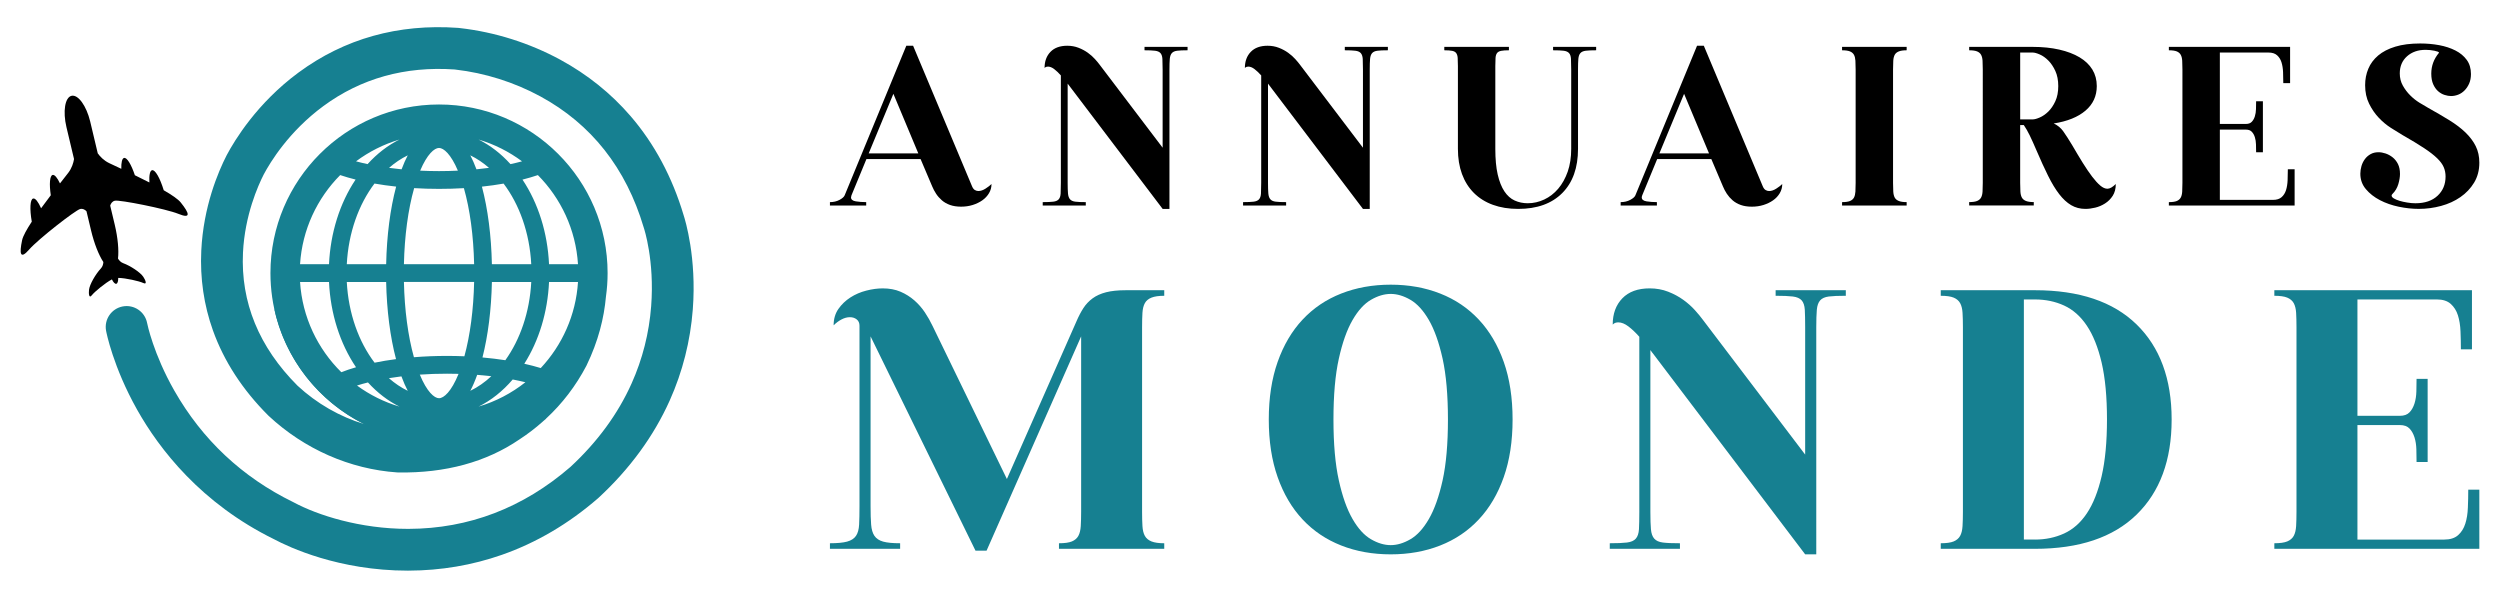 <?xml version="1.0" encoding="utf-8"?>
<!-- Generator: Adobe Illustrator 16.0.0, SVG Export Plug-In . SVG Version: 6.00 Build 0)  -->
<!DOCTYPE svg PUBLIC "-//W3C//DTD SVG 1.1//EN" "http://www.w3.org/Graphics/SVG/1.1/DTD/svg11.dtd">
<svg version="1.1" id="Calque_1" xmlns="http://www.w3.org/2000/svg" xmlns:xlink="http://www.w3.org/1999/xlink" x="0px" y="0px"
	 width="230px" height="55px" viewBox="0 0 230 55" enable-background="new 0 0 230 55" xml:space="preserve">
<g>
	<g>
		<g>
			<g>
				<path d="M79.69,18.596v0.313h-3.336v-0.313c0.333,0,0.629-0.07,0.886-0.208c0.257-0.139,0.413-0.278,0.469-0.417L83.38,4.209
					h0.625l5.421,12.927c0.069,0.167,0.157,0.282,0.26,0.345c0.104,0.062,0.212,0.093,0.323,0.093c0.209,0,0.428-0.073,0.657-0.219
					c0.229-0.146,0.413-0.288,0.553-0.427c0,0.306-0.077,0.587-0.23,0.844c-0.153,0.257-0.357,0.476-0.615,0.657
					s-0.552,0.323-0.886,0.428c-0.333,0.104-0.688,0.156-1.064,0.156c-0.388,0-0.729-0.052-1.021-0.156
					c-0.292-0.105-0.542-0.247-0.75-0.428s-0.386-0.382-0.532-0.604c-0.145-0.223-0.267-0.452-0.364-0.688l-1.063-2.502h-4.983
					l-1.376,3.336c-0.028,0.083-0.042,0.146-0.042,0.187c0,0.195,0.146,0.317,0.438,0.365C79.022,18.571,79.342,18.596,79.69,18.596
					z M79.919,14.113h4.566l-2.293-5.483L79.919,14.113z"/>
				<path d="M95.932,18.596c0.417,0,0.74-0.014,0.97-0.042c0.229-0.027,0.396-0.101,0.5-0.218c0.104-0.118,0.163-0.295,0.177-0.532
					c0.014-0.236,0.021-0.563,0.021-0.98V6.94c-0.209-0.236-0.414-0.431-0.615-0.584c-0.202-0.153-0.393-0.229-0.573-0.229
					c-0.042,0-0.091,0.007-0.146,0.021c-0.056,0.014-0.111,0.049-0.166,0.104c0-0.612,0.18-1.105,0.542-1.48
					c0.362-0.375,0.876-0.563,1.543-0.563c0.375,0,0.722,0.063,1.042,0.188c0.319,0.125,0.604,0.278,0.855,0.458
					c0.25,0.181,0.469,0.375,0.656,0.583c0.188,0.208,0.337,0.389,0.449,0.542l5.775,7.611V6.398c0-0.417-0.007-0.744-0.021-0.98
					c-0.014-0.236-0.073-0.413-0.177-0.531s-0.271-0.191-0.5-0.219c-0.229-0.028-0.553-0.042-0.969-0.042V4.313h3.961v0.313
					c-0.417,0-0.736,0.014-0.958,0.042c-0.223,0.028-0.386,0.101-0.49,0.219c-0.104,0.118-0.167,0.295-0.188,0.531
					c-0.021,0.237-0.031,0.563-0.031,0.98v12.822h-0.625L98.35,7.858c-0.028-0.028-0.049-0.056-0.063-0.083
					s-0.035-0.056-0.063-0.083v9.132c0,0.417,0.01,0.744,0.031,0.98s0.083,0.414,0.188,0.532c0.104,0.118,0.268,0.191,0.49,0.218
					c0.222,0.029,0.542,0.042,0.959,0.042v0.313h-3.962V18.596z"/>
				<path d="M114.363,18.596c0.417,0,0.74-0.014,0.969-0.042c0.229-0.027,0.396-0.101,0.501-0.218
					c0.104-0.118,0.163-0.295,0.177-0.532s0.021-0.563,0.021-0.98V6.94c-0.21-0.236-0.415-0.431-0.616-0.584
					c-0.202-0.153-0.393-0.229-0.573-0.229c-0.042,0-0.091,0.007-0.146,0.021c-0.056,0.014-0.111,0.049-0.167,0.104
					c0-0.612,0.18-1.105,0.542-1.48c0.361-0.375,0.875-0.563,1.543-0.563c0.374,0,0.721,0.063,1.042,0.188
					c0.319,0.125,0.604,0.278,0.854,0.458c0.251,0.181,0.469,0.375,0.657,0.583s0.337,0.389,0.449,0.542l5.776,7.611V6.398
					c0-0.417-0.006-0.744-0.02-0.98c-0.016-0.236-0.075-0.413-0.179-0.531c-0.104-0.118-0.271-0.191-0.501-0.219
					c-0.229-0.028-0.552-0.042-0.97-0.042V4.313h3.963v0.313c-0.418,0-0.737,0.014-0.962,0.042c-0.22,0.028-0.384,0.101-0.488,0.219
					s-0.167,0.295-0.188,0.531c-0.02,0.237-0.031,0.563-0.031,0.98v12.822h-0.624l-8.611-11.363
					c-0.029-0.028-0.049-0.056-0.063-0.083s-0.035-0.056-0.062-0.083v9.132c0,0.417,0.01,0.744,0.031,0.98
					c0.021,0.236,0.083,0.414,0.188,0.532c0.104,0.118,0.266,0.191,0.49,0.218c0.221,0.029,0.541,0.042,0.958,0.042v0.313h-3.961
					V18.596z"/>
				<path d="M138.82,4.313v0.313c-0.306,0-0.545,0.018-0.72,0.052c-0.173,0.035-0.299,0.104-0.375,0.208
					c-0.077,0.104-0.122,0.25-0.136,0.438c-0.014,0.188-0.02,0.441-0.02,0.761v7.61c0,0.931,0.072,1.717,0.218,2.355
					c0.147,0.64,0.352,1.158,0.616,1.554c0.264,0.396,0.579,0.678,0.948,0.844c0.369,0.167,0.768,0.25,1.199,0.25
					c0.528,0,1.034-0.115,1.521-0.344c0.486-0.229,0.914-0.559,1.281-0.99c0.369-0.431,0.659-0.956,0.878-1.574
					c0.214-0.619,0.321-1.317,0.321-2.095V6.398c0-0.417-0.008-0.744-0.021-0.98c-0.014-0.236-0.07-0.413-0.177-0.531
					c-0.104-0.118-0.271-0.191-0.498-0.219c-0.232-0.028-0.554-0.042-0.972-0.042V4.313h3.963v0.313
					c-0.418,0-0.738,0.014-0.96,0.042c-0.222,0.028-0.385,0.101-0.491,0.219c-0.104,0.118-0.166,0.295-0.187,0.531
					c-0.021,0.237-0.031,0.563-0.031,0.98v7.297c0,1.738-0.482,3.093-1.448,4.065c-0.968,0.973-2.318,1.459-4.055,1.459
					c-0.864,0-1.64-0.125-2.326-0.375c-0.688-0.25-1.271-0.615-1.751-1.094c-0.48-0.479-0.844-1.06-1.095-1.741
					c-0.25-0.681-0.375-1.453-0.375-2.314v-7.61c0-0.319-0.008-0.573-0.021-0.761c-0.014-0.188-0.06-0.333-0.136-0.438
					s-0.198-0.174-0.365-0.208s-0.41-0.052-0.73-0.052V4.313H138.82z"/>
				<path d="M152.435,18.596v0.313H149.1v-0.313c0.334,0,0.628-0.07,0.885-0.208c0.258-0.139,0.415-0.278,0.47-0.417l5.672-13.761
					h0.625l5.421,12.927c0.07,0.167,0.157,0.282,0.261,0.345c0.104,0.062,0.212,0.093,0.324,0.093c0.208,0,0.426-0.073,0.655-0.219
					c0.229-0.146,0.414-0.288,0.554-0.427c0,0.306-0.077,0.587-0.229,0.844c-0.153,0.257-0.357,0.476-0.616,0.657
					c-0.256,0.181-0.552,0.323-0.886,0.428c-0.334,0.104-0.687,0.156-1.063,0.156c-0.389,0-0.729-0.052-1.021-0.156
					c-0.293-0.105-0.542-0.247-0.752-0.428c-0.208-0.181-0.385-0.382-0.532-0.604c-0.146-0.223-0.267-0.452-0.363-0.688
					l-1.063-2.502h-4.983l-1.376,3.336c-0.029,0.083-0.043,0.146-0.043,0.187c0,0.195,0.147,0.317,0.439,0.365
					C151.767,18.571,152.087,18.596,152.435,18.596z M152.664,14.113h4.567l-2.295-5.483L152.664,14.113z"/>
				<path d="M169.47,18.596c0.319,0,0.563-0.035,0.729-0.104c0.167-0.069,0.289-0.174,0.365-0.313
					c0.076-0.139,0.12-0.323,0.134-0.552c0.014-0.229,0.021-0.497,0.021-0.803V6.398c0-0.32-0.008-0.591-0.021-0.813
					c-0.014-0.223-0.058-0.403-0.134-0.543c-0.076-0.138-0.198-0.243-0.365-0.312s-0.41-0.104-0.729-0.104V4.313h5.942v0.313
					c-0.308,0-0.547,0.035-0.72,0.104c-0.175,0.069-0.301,0.174-0.377,0.312c-0.074,0.14-0.12,0.32-0.134,0.543
					c-0.014,0.222-0.021,0.493-0.021,0.813v10.425c0,0.306,0.008,0.573,0.021,0.803c0.014,0.229,0.06,0.414,0.134,0.552
					c0.076,0.139,0.202,0.244,0.377,0.313c0.173,0.07,0.412,0.104,0.72,0.104v0.313h-5.942V18.596z"/>
				<path d="M181.165,4.313h5.838c0.904,0,1.721,0.084,2.451,0.25c0.73,0.167,1.351,0.403,1.864,0.709
					c0.515,0.306,0.907,0.681,1.18,1.126c0.27,0.445,0.406,0.952,0.406,1.521c0,0.918-0.347,1.672-1.042,2.262
					c-0.696,0.591-1.668,0.984-2.92,1.178c0.36,0.167,0.653,0.407,0.875,0.719c0.224,0.313,0.494,0.733,0.814,1.262
					c0.348,0.598,0.673,1.144,0.979,1.636c0.307,0.494,0.595,0.918,0.865,1.272c0.271,0.355,0.521,0.63,0.75,0.824
					s0.449,0.292,0.657,0.292c0.223,0,0.479-0.146,0.771-0.438c0,0.431-0.094,0.792-0.28,1.084
					c-0.188,0.292-0.426,0.528-0.711,0.709c-0.284,0.181-0.587,0.309-0.906,0.385c-0.32,0.077-0.618,0.115-0.896,0.115
					c-0.486,0-0.926-0.115-1.314-0.344c-0.389-0.229-0.758-0.57-1.105-1.022c-0.348-0.451-0.687-1.014-1.021-1.689
					c-0.334-0.674-0.689-1.449-1.063-2.324c-0.236-0.556-0.446-1.018-0.625-1.387c-0.183-0.368-0.362-0.685-0.543-0.948h-0.334
					v5.316c0,0.306,0.008,0.573,0.021,0.803c0.014,0.229,0.059,0.414,0.136,0.552c0.076,0.139,0.2,0.244,0.375,0.313
					c0.175,0.07,0.412,0.104,0.72,0.104v0.313h-5.943v-0.313c0.32,0,0.563-0.035,0.73-0.104c0.167-0.069,0.289-0.174,0.365-0.313
					c0.076-0.139,0.122-0.323,0.136-0.552c0.014-0.229,0.021-0.497,0.021-0.803V6.398c0-0.32-0.008-0.591-0.021-0.813
					c-0.014-0.223-0.06-0.403-0.136-0.543c-0.076-0.138-0.198-0.243-0.365-0.312s-0.41-0.104-0.73-0.104V4.313z M187.003,10.985
					c0.169,0,0.387-0.059,0.657-0.177c0.271-0.118,0.532-0.299,0.783-0.542c0.249-0.243,0.465-0.56,0.646-0.949
					s0.271-0.855,0.271-1.397c0-0.542-0.091-1.007-0.271-1.396s-0.396-0.709-0.646-0.959c-0.251-0.25-0.513-0.435-0.783-0.553
					s-0.488-0.178-0.657-0.178h-1.146v6.151H187.003z"/>
				<path d="M199.535,18.596c0.317,0,0.562-0.035,0.73-0.104c0.164-0.069,0.286-0.174,0.362-0.313
					c0.077-0.139,0.122-0.323,0.136-0.552c0.014-0.229,0.021-0.497,0.021-0.803V6.398c0-0.32-0.008-0.591-0.021-0.813
					c-0.014-0.223-0.059-0.403-0.136-0.543c-0.076-0.138-0.198-0.243-0.362-0.312c-0.169-0.069-0.413-0.104-0.73-0.104V4.313h11.154
					v3.336h-0.626c0-0.334-0.008-0.67-0.021-1.011s-0.063-0.643-0.146-0.907c-0.082-0.264-0.218-0.479-0.406-0.646
					c-0.187-0.167-0.447-0.25-0.781-0.25h-4.483v6.568h2.397c0.237,0,0.418-0.065,0.541-0.198c0.126-0.132,0.22-0.299,0.283-0.501
					c0.063-0.201,0.098-0.423,0.104-0.667c0.008-0.243,0.012-0.483,0.012-0.719h0.624v4.691h-0.624c0-0.236-0.004-0.476-0.012-0.719
					c-0.006-0.243-0.041-0.465-0.104-0.667c-0.063-0.201-0.157-0.369-0.283-0.5c-0.123-0.132-0.304-0.198-0.541-0.198h-2.397v6.464
					h4.899c0.334,0,0.595-0.083,0.783-0.251c0.187-0.166,0.322-0.382,0.406-0.646c0.082-0.264,0.132-0.566,0.146-0.907
					c0.014-0.34,0.021-0.678,0.021-1.012h0.624v3.336h-11.57V18.596z"/>
				<path d="M222.219,18.7c0.861,0,1.541-0.229,2.033-0.688c0.495-0.459,0.74-1.05,0.74-1.772c0-0.306-0.055-0.59-0.167-0.854
					c-0.109-0.264-0.312-0.539-0.604-0.824c-0.292-0.285-0.694-0.598-1.209-0.938c-0.515-0.341-1.174-0.741-1.98-1.199
					c-0.307-0.181-0.661-0.4-1.063-0.657c-0.402-0.257-0.779-0.57-1.125-0.938c-0.35-0.369-0.644-0.799-0.887-1.293
					c-0.244-0.493-0.365-1.06-0.365-1.699c0-0.542,0.096-1.045,0.292-1.512c0.194-0.465,0.497-0.872,0.907-1.22
					c0.41-0.347,0.934-0.618,1.574-0.813C221.004,4.098,221.768,4,222.656,4c0.612,0,1.195,0.052,1.753,0.156
					c0.556,0.104,1.052,0.268,1.489,0.49c0.438,0.223,0.785,0.511,1.043,0.865c0.259,0.354,0.387,0.789,0.387,1.303
					c0,0.333-0.058,0.625-0.167,0.875c-0.112,0.25-0.253,0.462-0.428,0.636c-0.173,0.174-0.367,0.303-0.583,0.386
					c-0.216,0.083-0.436,0.125-0.658,0.125c-0.18,0-0.378-0.035-0.595-0.104c-0.214-0.069-0.412-0.184-0.595-0.344
					c-0.178-0.159-0.329-0.372-0.447-0.636c-0.117-0.264-0.177-0.591-0.177-0.979c0-0.709,0.235-1.349,0.709-1.918
					c0-0.042-0.039-0.077-0.114-0.104c-0.076-0.027-0.177-0.055-0.302-0.083c-0.126-0.028-0.261-0.049-0.406-0.063
					c-0.147-0.014-0.283-0.021-0.408-0.021c-0.695,0-1.265,0.198-1.71,0.594c-0.443,0.396-0.667,0.921-0.667,1.574
					c0,0.417,0.094,0.792,0.282,1.125s0.412,0.633,0.678,0.896c0.263,0.265,0.549,0.49,0.854,0.678
					c0.306,0.188,0.571,0.344,0.793,0.469c0.725,0.404,1.378,0.785,1.961,1.146c0.583,0.362,1.077,0.737,1.479,1.125
					c0.402,0.39,0.717,0.807,0.938,1.251c0.222,0.445,0.334,0.953,0.334,1.522c0,0.695-0.161,1.307-0.479,1.835
					c-0.319,0.528-0.74,0.974-1.262,1.334c-0.521,0.362-1.115,0.633-1.782,0.813c-0.668,0.181-1.349,0.271-2.043,0.271
					c-0.599,0-1.214-0.066-1.848-0.198c-0.63-0.132-1.209-0.333-1.729-0.604c-0.522-0.271-0.952-0.608-1.292-1.011
					c-0.342-0.403-0.513-0.876-0.513-1.418c0-0.236,0.036-0.473,0.104-0.709c0.07-0.236,0.175-0.448,0.314-0.636
					c0.137-0.188,0.312-0.34,0.52-0.458c0.208-0.119,0.451-0.178,0.73-0.178c0.208,0,0.428,0.039,0.655,0.115
					c0.229,0.077,0.445,0.195,0.647,0.354c0.2,0.16,0.365,0.365,0.491,0.615c0.124,0.25,0.187,0.556,0.187,0.917
					c0,0.278-0.053,0.591-0.155,0.938c-0.105,0.348-0.282,0.647-0.534,0.896c-0.055,0.056-0.082,0.104-0.082,0.146
					c0,0.098,0.068,0.188,0.208,0.271c0.14,0.083,0.314,0.156,0.522,0.219c0.208,0.062,0.441,0.115,0.698,0.156
					C221.716,18.679,221.97,18.7,222.219,18.7z"/>
			</g>
		</g>
		<g>
			<g>
				<path fill="#168091" d="M76.354,50.49v-0.511c0.68,0,1.207-0.05,1.581-0.151c0.374-0.103,0.646-0.278,0.815-0.527
					c0.17-0.248,0.266-0.595,0.289-1.036c0.022-0.441,0.034-1.003,0.034-1.683V29.964c0-0.25-0.085-0.442-0.255-0.578
					c-0.17-0.137-0.379-0.204-0.629-0.204c-0.249,0-0.504,0.067-0.764,0.204c-0.261,0.136-0.504,0.316-0.731,0.543
					c0-0.588,0.148-1.093,0.443-1.512c0.293-0.419,0.663-0.77,1.104-1.054c0.442-0.283,0.929-0.493,1.461-0.628
					c0.532-0.137,1.037-0.204,1.513-0.204c0.611,0,1.155,0.102,1.631,0.306c0.476,0.204,0.9,0.471,1.275,0.799
					c0.374,0.329,0.696,0.697,0.968,1.104c0.272,0.408,0.51,0.828,0.713,1.259l6.832,14.07l6.389-14.479
					c0.204-0.476,0.419-0.889,0.646-1.24c0.226-0.351,0.51-0.651,0.849-0.901c0.34-0.249,0.753-0.436,1.241-0.561
					c0.487-0.125,1.082-0.187,1.784-0.187h3.568v0.511c-0.499,0-0.89,0.056-1.173,0.169s-0.487,0.283-0.611,0.509
					c-0.125,0.227-0.199,0.521-0.221,0.885c-0.023,0.361-0.034,0.805-0.034,1.324v16.993c0,0.499,0.011,0.936,0.034,1.309
					c0.022,0.373,0.096,0.674,0.221,0.9c0.125,0.227,0.328,0.396,0.611,0.511c0.283,0.113,0.674,0.168,1.173,0.168v0.511h-9.686
					v-0.511c0.521,0,0.917-0.055,1.189-0.168c0.272-0.114,0.47-0.284,0.595-0.511s0.198-0.527,0.221-0.9
					c0.022-0.373,0.035-0.81,0.035-1.309V30.948l-8.701,19.713h-1.019l-9.652-19.713v15.634c0,0.68,0.017,1.241,0.051,1.683
					c0.034,0.441,0.137,0.788,0.306,1.036c0.17,0.249,0.437,0.425,0.798,0.527c0.363,0.102,0.884,0.151,1.564,0.151v0.511H76.354z"
					/>
				<path fill="#168091" d="M139.158,38.596c0,1.993-0.271,3.761-0.814,5.302c-0.544,1.542-1.308,2.838-2.295,3.891
					c-0.985,1.055-2.169,1.853-3.55,2.396c-1.384,0.544-2.901,0.815-4.554,0.815c-1.655,0-3.174-0.271-4.554-0.815
					c-1.384-0.544-2.567-1.342-3.553-2.396c-0.986-1.053-1.75-2.349-2.294-3.891c-0.544-1.541-0.816-3.309-0.816-5.302
					c0-1.994,0.272-3.761,0.816-5.303c0.543-1.539,1.308-2.837,2.294-3.89c0.986-1.055,2.169-1.853,3.553-2.397
					c1.38-0.543,2.898-0.816,4.554-0.816c1.652,0,3.17,0.272,4.554,0.816c1.381,0.544,2.564,1.342,3.55,2.397
					c0.987,1.053,1.751,2.351,2.295,3.89C138.888,34.835,139.158,36.602,139.158,38.596z M133.211,38.596
					c0-2.242-0.165-4.106-0.49-5.591c-0.33-1.484-0.75-2.667-1.259-3.552c-0.51-0.883-1.077-1.507-1.699-1.869
					c-0.624-0.362-1.229-0.543-1.817-0.543c-0.591,0-1.197,0.181-1.82,0.543c-0.622,0.362-1.189,0.986-1.697,1.869
					c-0.511,0.885-0.931,2.067-1.258,3.552c-0.33,1.484-0.493,3.349-0.493,5.591c0,2.243,0.163,4.107,0.493,5.59
					c0.327,1.485,0.747,2.669,1.258,3.552c0.508,0.884,1.075,1.508,1.697,1.869c0.623,0.363,1.229,0.544,1.82,0.544
					c0.589,0,1.193-0.181,1.817-0.544c0.622-0.361,1.189-0.985,1.699-1.869c0.509-0.883,0.929-2.066,1.259-3.552
					C133.046,42.703,133.211,40.839,133.211,38.596z"/>
				<path fill="#168091" d="M148.099,49.979c0.679,0,1.205-0.021,1.58-0.066c0.373-0.045,0.646-0.165,0.814-0.357
					c0.171-0.192,0.267-0.481,0.291-0.866c0.021-0.386,0.033-0.918,0.033-1.598V30.982c-0.342-0.385-0.676-0.702-1.003-0.951
					c-0.328-0.249-0.641-0.374-0.935-0.374c-0.068,0-0.149,0.012-0.239,0.033c-0.089,0.023-0.181,0.081-0.271,0.171
					c0-0.997,0.295-1.802,0.884-2.414c0.589-0.611,1.429-0.917,2.516-0.917c0.611,0,1.178,0.102,1.698,0.306
					c0.522,0.204,0.987,0.453,1.394,0.748c0.408,0.295,0.766,0.611,1.071,0.952c0.307,0.34,0.548,0.634,0.73,0.883l9.413,12.404
					V30.099c0-0.68-0.012-1.211-0.033-1.598c-0.023-0.385-0.119-0.673-0.288-0.866c-0.171-0.192-0.441-0.311-0.816-0.357
					c-0.373-0.045-0.901-0.067-1.58-0.067V26.7h6.457v0.511c-0.679,0-1.201,0.022-1.564,0.067c-0.36,0.046-0.628,0.165-0.797,0.357
					c-0.17,0.193-0.272,0.481-0.306,0.866c-0.033,0.387-0.051,0.918-0.051,1.598V51h-1.021L152.04,32.478
					c-0.045-0.045-0.081-0.09-0.103-0.136c-0.023-0.045-0.057-0.09-0.102-0.136v14.886c0,0.68,0.018,1.212,0.051,1.598
					c0.033,0.385,0.136,0.674,0.307,0.866c0.17,0.192,0.436,0.313,0.799,0.357c0.36,0.046,0.883,0.066,1.563,0.066v0.511h-6.456
					V49.979z"/>
				<path fill="#168091" d="M178.549,50.49v-0.511c0.521,0,0.917-0.055,1.189-0.168c0.271-0.114,0.47-0.284,0.595-0.511
					c0.124-0.227,0.198-0.527,0.22-0.9c0.023-0.373,0.035-0.81,0.035-1.309V30.099c0-0.52-0.012-0.963-0.035-1.324
					c-0.021-0.363-0.096-0.658-0.22-0.885c-0.125-0.226-0.323-0.396-0.595-0.509c-0.272-0.113-0.669-0.169-1.189-0.169V26.7h8.666
					c4.078,0,7.193,1.048,9.347,3.144c2.151,2.097,3.229,5.014,3.229,8.752s-1.077,6.656-3.229,8.751
					c-2.153,2.097-5.269,3.144-9.347,3.144H178.549z M187.215,49.641c0.974,0,1.868-0.187,2.685-0.561s1.514-0.99,2.091-1.852
					c0.577-0.862,1.03-2,1.36-3.417c0.327-1.415,0.492-3.154,0.492-5.216c0-2.084-0.165-3.829-0.492-5.234
					c-0.33-1.404-0.783-2.537-1.36-3.397c-0.577-0.861-1.274-1.479-2.091-1.854c-0.816-0.374-1.711-0.56-2.685-0.56h-1.019v22.09
					H187.215z"/>
				<path fill="#168091" d="M209.239,49.979c0.52,0,0.916-0.055,1.188-0.168c0.272-0.114,0.471-0.284,0.597-0.511
					c0.123-0.227,0.196-0.527,0.22-0.9c0.021-0.373,0.033-0.81,0.033-1.309V30.099c0-0.52-0.012-0.963-0.033-1.324
					c-0.023-0.363-0.097-0.658-0.22-0.885c-0.126-0.226-0.324-0.396-0.597-0.509c-0.271-0.113-0.668-0.169-1.188-0.169V26.7h18.181
					v5.438h-1.019c0-0.544-0.012-1.094-0.035-1.648c-0.021-0.555-0.103-1.048-0.237-1.479c-0.136-0.43-0.357-0.781-0.664-1.054
					c-0.304-0.272-0.729-0.408-1.273-0.408h-7.308v10.705h3.908c0.387,0,0.681-0.105,0.885-0.322
					c0.204-0.214,0.355-0.487,0.458-0.815c0.102-0.328,0.158-0.691,0.17-1.088s0.018-0.787,0.018-1.172h1.02v7.646h-1.02
					c0-0.385-0.006-0.775-0.018-1.172c-0.012-0.397-0.068-0.76-0.17-1.089c-0.103-0.327-0.254-0.6-0.458-0.815
					c-0.204-0.215-0.498-0.322-0.885-0.322h-3.908v10.535h7.986c0.544,0,0.97-0.135,1.276-0.407
					c0.306-0.272,0.525-0.623,0.661-1.055c0.138-0.43,0.216-0.922,0.237-1.478c0.023-0.555,0.035-1.105,0.035-1.648h1.02v5.438
					h-18.86V49.979z"/>
			</g>
		</g>
	</g>
	<g>
		<path fill="#168091" d="M62.897,19.81c-1.046-3.511-2.689-6.583-4.886-9.131c-1.801-2.09-3.977-3.834-6.467-5.187
			c-2.833-1.538-6.018-2.543-9.209-2.906c-0.039-0.005-0.071-0.008-0.093-0.011l-0.106-0.011c-5.508-0.39-10.443,0.993-14.67,4.108
			c-3.822,2.817-5.891,6.25-6.604,7.594l-0.012,0.023c-0.787,1.537-2.136,4.719-2.332,8.764c-0.123,2.542,0.238,5.016,1.073,7.35
			c1.012,2.828,2.723,5.459,5.086,7.82l0.049,0.047c3.277,3.05,7.472,4.895,11.814,5.193l0.101,0.004
			c4.34,0.068,8.091-0.954,11.147-3.04c0.753-0.489,1.475-1.042,2.142-1.637l0.013-0.013c0.017-0.015,0.033-0.029,0.048-0.043
			l0.23-0.196l0.018-0.028c1.493-1.379,2.738-3.01,3.704-4.849l0.028-0.058c1.076-2.226,1.601-4.352,1.775-6.308
			c0.1-0.71,0.153-1.436,0.153-2.172c0-8.553-6.958-15.51-15.51-15.51s-15.509,6.957-15.509,15.51c0,6.084,3.522,11.36,8.634,13.898
			c-2.251-0.682-4.364-1.89-6.146-3.541c-3.547-3.555-5.234-7.674-5.014-12.243c0.167-3.436,1.386-6.162,1.909-7.187
			c0.595-1.121,2.308-3.947,5.48-6.286c3.46-2.55,7.521-3.686,12.074-3.373c0.023,0.002,0.05,0.006,0.081,0.01
			c2.707,0.309,5.408,1.161,7.813,2.466c4.691,2.546,7.891,6.604,9.51,12.061L59.244,21c0.01,0.029,0.985,2.964,0.663,7.168
			c-0.189,2.474-0.794,4.866-1.798,7.104c-1.257,2.808-3.152,5.393-5.634,7.689c-4.341,3.761-9.347,5.678-14.878,5.695
			c-0.024,0-0.048,0-0.072,0c-4.391,0-8.297-1.254-10.496-2.434l-0.064-0.033c-4.677-2.286-8.354-5.735-10.927-10.25
			c-1.93-3.386-2.489-6.146-2.503-6.218c-0.198-1.04-1.201-1.725-2.242-1.529c-1.042,0.196-1.729,1.2-1.533,2.242
			c0.024,0.134,0.64,3.318,2.856,7.26c2.034,3.617,5.877,8.621,12.629,11.931c1.313,0.7,5.911,2.874,12.275,2.874
			c0.029,0,0.059-0.001,0.088-0.001c2.954-0.009,5.833-0.497,8.558-1.451c3.176-1.112,6.154-2.863,8.85-5.205l0.043-0.038
			c2.875-2.655,5.081-5.67,6.556-8.961c1.185-2.644,1.898-5.465,2.122-8.382C64.101,23.716,63.041,20.252,62.897,19.81z
			 M35.526,25.941c0.054,2.603,0.37,5.061,0.908,7.098c-0.686,0.09-1.346,0.2-1.974,0.328c-1.454-1.914-2.404-4.523-2.555-7.426
			H35.526z M31.905,24.306c0.151-2.899,1.099-5.505,2.548-7.419c0.639,0.112,1.305,0.206,1.992,0.28
			c-0.545,2.044-0.864,4.518-0.918,7.139H31.905z M36.931,34.627c0.188,0.509,0.383,0.949,0.583,1.33
			c-0.614-0.3-1.196-0.691-1.736-1.165C36.152,34.73,36.537,34.676,36.931,34.627z M49.75,33.861
			c-0.476-0.145-0.983-0.276-1.514-0.396c1.354-2.136,2.146-4.75,2.276-7.524h2.664C52.982,28.993,51.716,31.758,49.75,33.861z
			 M47.169,34.913c0.402,0.076,0.792,0.162,1.166,0.254c-1.265,1.002-2.722,1.771-4.307,2.24C45.176,36.84,46.238,36,47.169,34.913z
			 M46.491,33.14c-0.678-0.105-1.382-0.189-2.104-0.254c0.513-2.006,0.815-4.405,0.868-6.944h3.621
			C48.73,28.729,47.847,31.247,46.491,33.14z M45.254,24.306c-0.055-2.619-0.373-5.091-0.917-7.135
			c0.689-0.074,1.356-0.167,1.994-0.28c1.447,1.914,2.393,4.518,2.544,7.415H45.254z M45.203,34.611
			c-0.596,0.555-1.245,1.01-1.936,1.346c0.218-0.415,0.431-0.903,0.634-1.472C44.343,34.52,44.777,34.562,45.203,34.611z
			 M42.724,32.778c-0.526-0.022-1.059-0.034-1.593-0.034c-1.045,0-2.067,0.041-3.05,0.121c-0.543-1.946-0.864-4.353-0.92-6.924
			h6.459C43.564,28.476,43.254,30.848,42.724,32.778z M42.188,34.395c-0.663,1.637-1.361,2.241-1.798,2.241l0,0
			c-0.43,0-1.115-0.587-1.768-2.171c0.815-0.057,1.657-0.085,2.508-0.085C41.485,34.38,41.838,34.385,42.188,34.395z M49.485,16.109
			c2.116,2.136,3.488,5.01,3.69,8.197h-2.664c-0.135-2.888-0.987-5.601-2.442-7.782C48.567,16.398,49.04,16.259,49.485,16.109z
			 M48.026,14.842c-0.339,0.092-0.694,0.179-1.063,0.257c-0.881-0.974-1.871-1.734-2.935-2.261
			C45.485,13.271,46.835,13.955,48.026,14.842z M44.988,15.442c-0.376,0.051-0.762,0.096-1.154,0.135
			c-0.182-0.49-0.373-0.917-0.567-1.287C43.876,14.586,44.453,14.975,44.988,15.442z M40.39,13.611L40.39,13.611
			c0.423,0,1.092,0.566,1.735,2.089c-0.57,0.028-1.149,0.042-1.735,0.042s-1.165-0.014-1.735-0.042
			C39.299,14.177,39.967,13.611,40.39,13.611z M40.39,17.377c0.778,0,1.543-0.022,2.289-0.067c0.557,1.958,0.884,4.393,0.941,6.997
			h-6.459c0.058-2.605,0.384-5.04,0.941-6.999C38.852,17.353,39.617,17.377,40.39,17.377z M36.946,15.577
			c-0.393-0.039-0.777-0.084-1.154-0.134c0.536-0.468,1.112-0.857,1.721-1.153C37.319,14.66,37.129,15.087,36.946,15.577z
			 M36.752,12.838c-1.063,0.527-2.053,1.287-2.935,2.261c-0.367-0.079-0.722-0.165-1.063-0.257
			C33.945,13.955,35.295,13.271,36.752,12.838z M31.297,16.108c0.444,0.149,0.918,0.288,1.417,0.412
			c-1.458,2.182-2.31,4.897-2.445,7.786h-2.664C27.807,21.118,29.18,18.243,31.297,16.108z M31.402,34.243
			c-2.177-2.146-3.591-5.062-3.797-8.302h2.664c0.136,2.916,1.003,5.653,2.485,7.846C32.275,33.926,31.823,34.079,31.402,34.243z
			 M33.852,35.185c0.872,0.956,1.851,1.703,2.9,2.223c-1.421-0.421-2.74-1.083-3.908-1.938C33.164,35.368,33.5,35.272,33.852,35.185
			z"/>
		<path fill="#168091" d="M25.209,28.303c0.984,4.706,4.11,8.636,8.306,10.72c0,0,2.812,0.876,6.588,0.877
			C39.755,39.896,29.35,39.705,25.209,28.303z"/>
		<path fill="#168091" d="M40.103,39.899c0.007,0,0.01,0,0.01,0C40.11,39.899,40.106,39.899,40.103,39.899z"/>
		<path d="M16.625,18.624c-0.24-0.299-0.828-0.7-1.562-1.121c-0.344-1.126-0.788-1.912-1.075-1.845
			c-0.198,0.048-0.28,0.486-0.245,1.129c-0.447-0.23-0.902-0.452-1.335-0.665c-0.331-0.988-0.729-1.656-0.996-1.591
			c-0.184,0.044-0.266,0.428-0.252,0.999c-0.507-0.237-0.908-0.425-1.119-0.525c-0.493-0.238-0.834-0.601-1.047-0.895l-0.698-2.938
			C7.949,9.729,7.183,8.671,6.579,8.815c-0.602,0.144-0.81,1.434-0.467,2.878l0.699,2.94c-0.059,0.355-0.198,0.831-0.531,1.266
			c-0.142,0.187-0.417,0.534-0.762,0.975c-0.244-0.518-0.491-0.821-0.676-0.779c-0.267,0.065-0.321,0.837-0.17,1.869
			c-0.293,0.382-0.597,0.792-0.892,1.196c-0.26-0.589-0.531-0.944-0.728-0.897c-0.288,0.068-0.331,0.969-0.128,2.13
			c-0.465,0.708-0.812,1.328-0.89,1.704c-0.268,1.271-0.17,1.802,0.652,0.856c0.823-0.947,4.262-3.625,4.688-3.725
			c0.244-0.06,0.446,0.065,0.583,0.208l0.419,1.755c0.29,1.224,0.712,2.276,1.134,2.917c-0.011,0.209-0.072,0.421-0.234,0.595
			c-0.478,0.512-1.03,1.458-1.086,1.958c-0.035,0.316-0.016,0.854,0.265,0.494c0.238-0.304,1.228-1.132,1.841-1.451
			c0.13,0.27,0.282,0.432,0.403,0.404c0.122-0.03,0.183-0.243,0.178-0.542c0.69,0.01,1.948,0.3,2.298,0.467
			c0.412,0.194,0.188-0.295,0.012-0.562c-0.275-0.42-1.195-1.018-1.853-1.259c-0.221-0.081-0.371-0.246-0.477-0.424
			c0.087-0.765-0.009-1.891-0.3-3.117l-0.418-1.753c0.057-0.19,0.182-0.393,0.426-0.452c0.425-0.102,4.701,0.742,5.862,1.214
			C17.589,20.153,17.436,19.635,16.625,18.624z"/>
	</g>
</g>
</svg>
